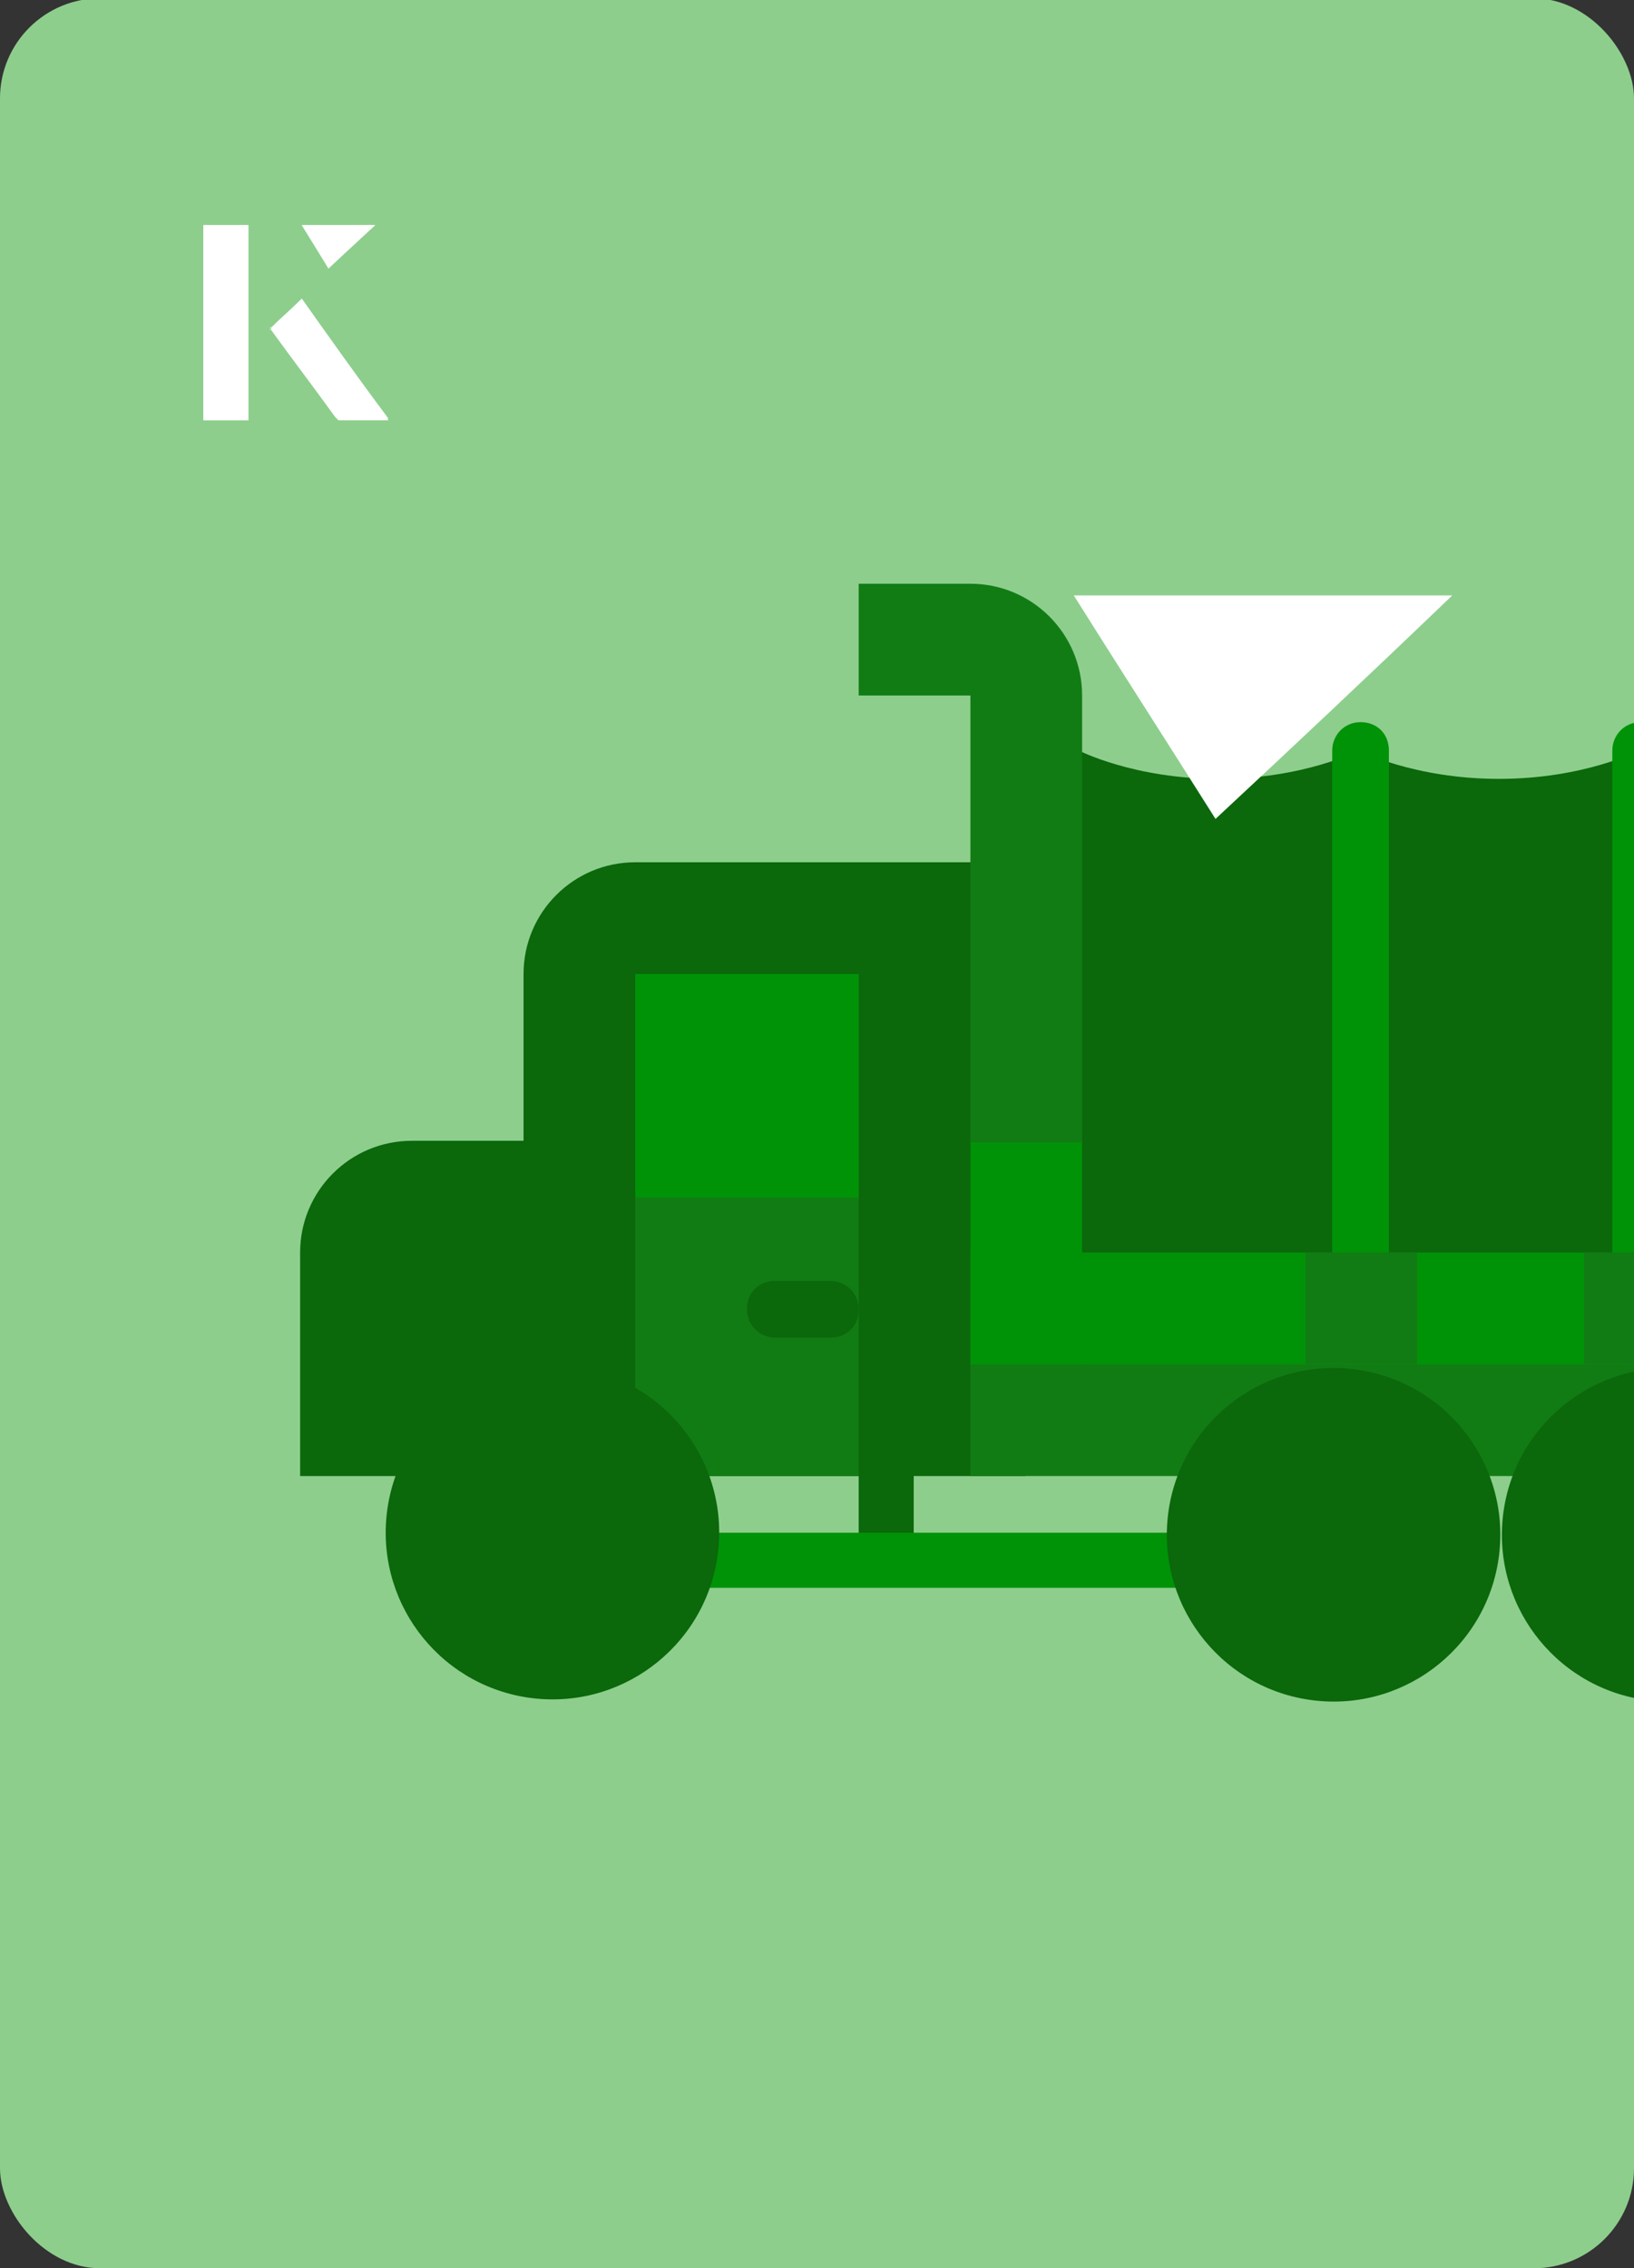 <?xml version="1.0" encoding="UTF-8"?><svg id="Layer_1" xmlns="http://www.w3.org/2000/svg" xmlns:xlink="http://www.w3.org/1999/xlink" viewBox="0 0 98 136"><rect x="0" y="0" width="98" height="136" fill="#333333" stroke="none"/><defs><clipPath id="clippath"><rect x="0" y="0" width="98" height="136.1" rx="6" ry="6" transform="translate(98 136) rotate(-180)" style="fill:none;"/></clipPath></defs><rect x="0" y="0" width="98" height="136.1" rx="6" ry="6" transform="translate(98 136) rotate(-180)" style="fill:#8dce8d;"/><g style="clip-path:url(#clippath);"><path d="M51.5,86.8h3.3v6.7h-3.3v-6.7Z" style="fill:#0b680b;"/><path d="M105,45h-6.7s-3.3,1.7-8.4,1.7-8.4-1.7-8.4-1.7c0,0-3.3,1.7-8.4,1.7s-8.4-1.7-8.4-1.7h-3.3v33.5h53.6v-23.4c0-5.5-4.5-10-10-10Z" style="fill:#0b680b;"/><path d="M81.6,76.8c-.9,0-1.7-.7-1.7-1.7v-30.1c0-.9.7-1.7,1.7-1.7s1.7.7,1.7,1.7v30.1c0,.9-.7,1.7-1.7,1.7Z" style="fill:#009307;"/><path d="M98.4,76.8c-.9,0-1.7-.7-1.7-1.7v-30.1c0-.9.7-1.7,1.7-1.7s1.7.7,1.7,1.7v30.1c0,.9-.7,1.7-1.7,1.7Z" style="fill:#009307;"/><path d="M39.8,91.9h31.8v3.3h-31.8v-3.3Z" style="fill:#009307;"/><path d="M61.5,51.7v36.8H18v-13.4c0-3.7,3-6.7,6.7-6.7h6.7v-10c0-3.7,3-6.7,6.7-6.7h23.4Z" style="fill:#0b680b;"/><path d="M38.1,58.4h13.4v30.1h-13.4v-30.1Z" style="fill:#127c14;"/><path d="M38.1,58.4h13.4v13.4h-13.4v-13.4Z" style="fill:#009307;"/><circle cx="33.1" cy="91.9" r="10" transform="translate(-61.6 115.7) rotate(-84.3)" style="fill:#0b680b;"/><path d="M49.8,80.2h-3.3c-.9,0-1.7-.7-1.7-1.7s.7-1.7,1.7-1.7h3.3c.9,0,1.7.7,1.7,1.7s-.7,1.7-1.7,1.7Z" style="fill:#0b680b;"/><path d="M58.2,75.1h56.9v13.4h-56.9v-13.4Z" style="fill:#127c14;"/><circle cx="79.9" cy="91.9" r="10" transform="translate(-19.4 162.4) rotate(-84.3)" style="fill:#0b680b;"/><circle cx="100" cy="91.9" r="10" transform="translate(-1.3 182.4) rotate(-84.3)" style="fill:#0b680b;"/><path d="M58.2,68.4h6.7v13.4h-6.7v-13.4Z" style="fill:#009307;"/><path d="M64.9,41.7v26.8h-6.7v-26.8h-6.7v-6.7h6.7c3.7,0,6.7,3,6.7,6.7Z" style="fill:#127c14;"/><path d="M64.9,75.1h50.2v6.7h-50.2v-6.7Z" style="fill:#009307;"/><path d="M78.3,75.1h6.7v6.7h-6.7v-6.7Z" style="fill:#127c14;"/><path d="M95,75.1h6.7v6.7h-6.7v-6.7Z" style="fill:#127c14;"/></g><path d="M72.9,49.1c-2.9-4.6-5.8-9.1-8.5-13.4h22.7c-5,4.8-9.9,9.4-14.2,13.4Z" style="fill:#fff;"/><path d="M14.9,13.5h-2.7v11.7h2.7v-11.7ZM16.2,19.7c1.3,1.8,2.6,3.5,3.9,5.3,0,0,.2.2.2.2,1,0,1.9,0,3,0-1.8-2.5-3.5-4.8-5.2-7.2-.7.6-1.3,1.2-1.9,1.8ZM19.7,16.1c.8-.8,1.8-1.7,2.8-2.6h-4.4c.5.8,1.1,1.7,1.6,2.6Z" style="fill:#fff;"/><path d="M14.9,13.5v11.7h-2.7v-11.7h2.7Z" style="fill:#fff;"/><path d="M16.2,19.7c.6-.6,1.2-1.1,1.9-1.8,1.7,2.4,3.4,4.8,5.2,7.2-1.1,0-2,0-3,0,0,0-.2,0-.2-.2-1.3-1.8-2.6-3.5-3.9-5.3Z" style="fill:#fff;"/><polygon points="19.7 16.1 18.1 13.5 22.5 13.5 19.7 16.1" style="fill:#fff;"/></svg>